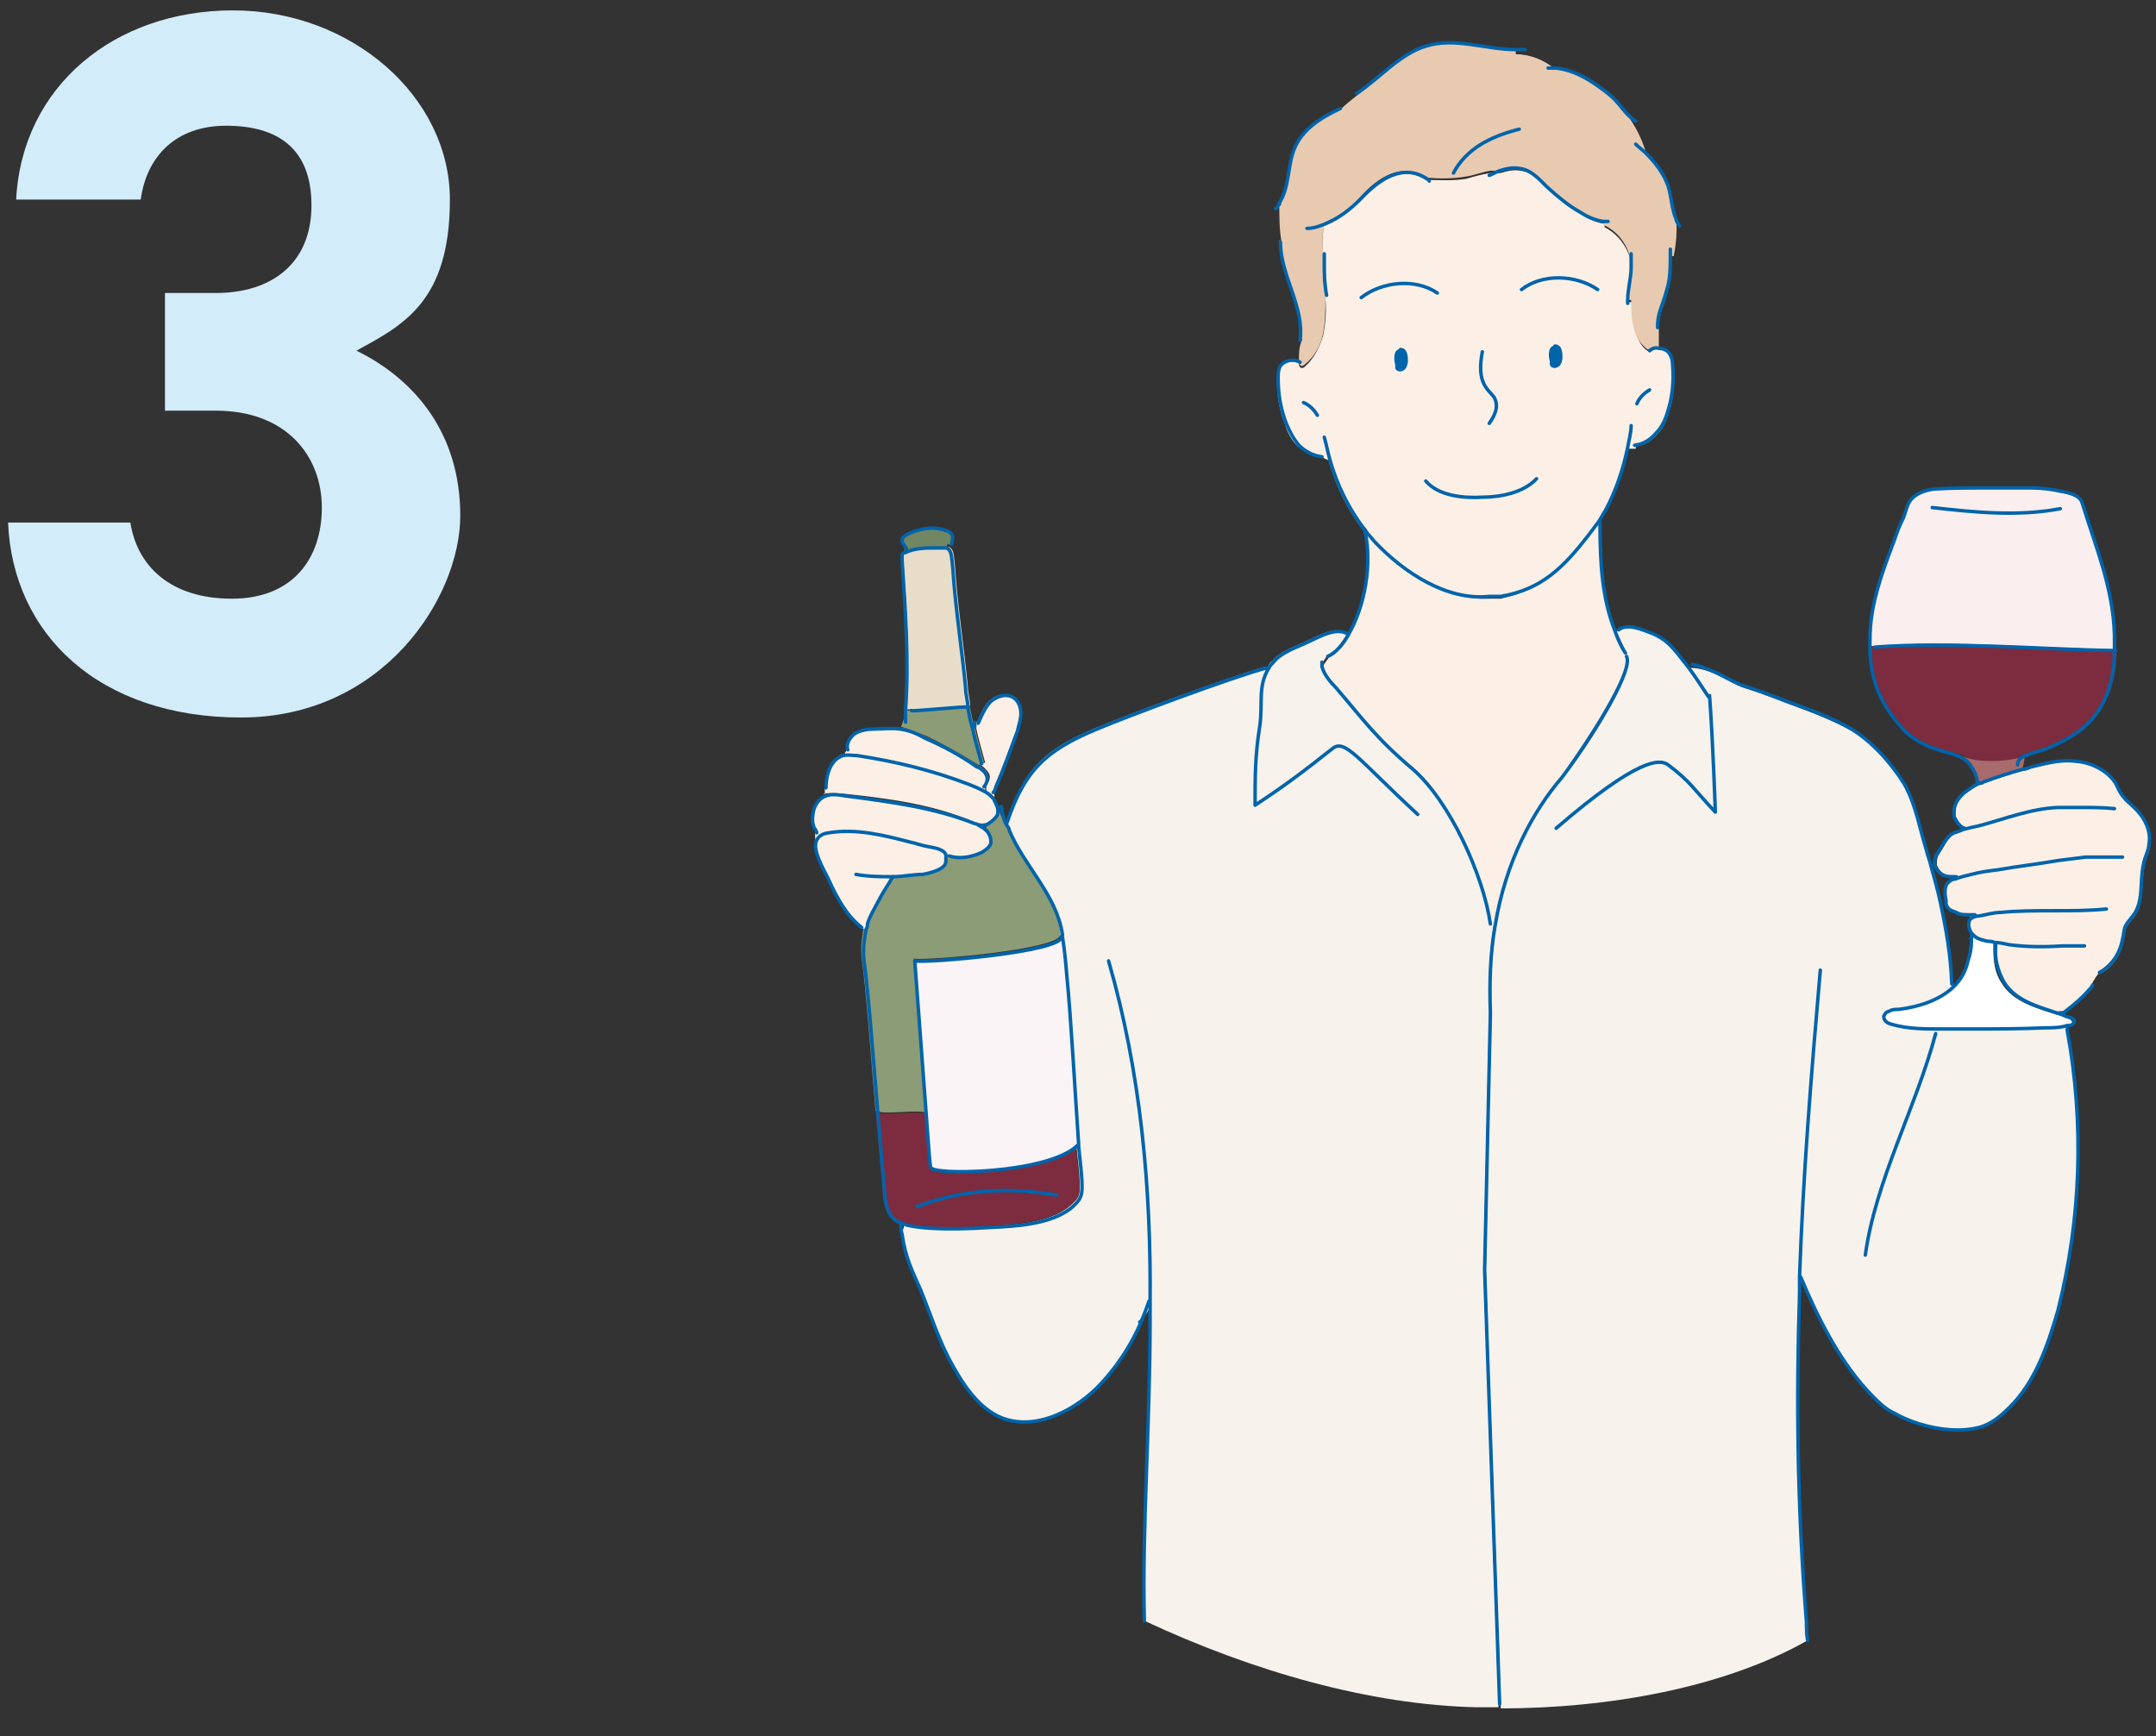<?xml version="1.0" encoding="UTF-8"?>
<svg xmlns="http://www.w3.org/2000/svg" width="186.9" height="150.5" version="1.1" viewBox="0 0 186.9 150.5">
  <rect x="0" y="0" width="186.9" height="150.5" fill="#333333" stroke="none"/>
  <defs>
    <style>
      .cls-1 {
        fill: #0064ab;
      }

      .cls-1, .cls-2 {
        stroke: #0064ab;
        stroke-linecap: round;
        stroke-linejoin: round;
        stroke-width: .3px;
      }

      .cls-3 {
        fill: #faf4f6;
      }

      .cls-4 {
        fill: #d2ecfa;
      }

      .cls-5 {
        fill: #faefee;
      }

      .cls-6 {
        fill: #a96a6b;
      }

      .cls-7 {
        fill: #fff;
      }

      .cls-2 {
        fill: none;
      }

      .cls-8 {
        fill: #e8ddc9;
      }

      .cls-9 {
        fill: #7c2c3e;
      }

      .cls-10 {
        fill: #fcf0e6;
      }

      .cls-11 {
        fill: #e8cab1;
      }

      .cls-12 {
        fill: #718663;
      }

      .cls-13 {
        fill: #f7f2eb;
      }

      .cls-14 {
        fill: #8c9c76;
      }
    </style>
  </defs>
  <!-- Generator: Adobe Illustrator 28.7.1, SVG Export Plug-In . SVG Version: 1.2.0 Build 142)  -->
  <g>
    <g id="_レイヤー_1" data-name="レイヤー_1">
      <g>
        <g>
          <g>
            <path class="cls-5" d="M183.4,55.1c0,.4,0,.9,0,1.3-6.5-.1-14.5-.9-20.9-.3h-.4c0-.8,0-1.5.1-2.3.3-2.5,1.2-4.8,2.1-7.2.2-.6.4-1.1.7-1.7.2-.5.3-1.1.6-1.5.4-.6,1.3-.9,2-1,1.5-.1,2.8-.1,4.4-.1,1.4,0,2.7,0,4.1,0,.9,0,1.7.1,2.6.3.6.1,1.6.3,1.8,1,1.2,3.9,2.7,7.4,2.8,11.5Z"/>
            <path class="cls-9" d="M175.7,65.6c-.6.3-3.8.9-5.7-.2h0c-.7-.2-1.6-.4-2.2-.6-1.1-.4-2.2-1-3-2-.5-.6-.9-1.1-1.3-1.8-.9-1.5-1.3-3.2-1.3-5h.4c6.5-.5,14.4.2,20.9.3,0,2.7-.8,5.3-3.1,7-.8.6-1.8,1.1-2.8,1.5-.4.2-1.2.3-1.7.6h0Z"/>
            <path class="cls-7" d="M179.1,89c-.6.1-1.3.2-1.9.2-2.3.2-4.3.1-6.6.1-.8,0-1.7,0-2.5,0-1.4,0-2.8,0-4.2-.4-.4,0-.8-.4-.7-.7,0-.2.2-.3.4-.4.3-.1.6-.2.9-.2,1.7-.3,3.6-.8,4.8-2,.6-.6,1-1.3,1.2-2.2.2-.6.2-1.2.3-1.7,0-.2.1-.3.2-.5.3.3.8.4,1.2.5.2,0,.4,0,.6.1,0,.1,0,.3,0,.4,0,1.1.1,2.1.7,3,1,1.7,3.1,2.2,4.9,2.8.3,0,.6.2.9.3.5.2.4.6-.1.7,0,0-.1,0-.2,0Z"/>
            <path class="cls-6" d="M175.5,65.7h0c0,.3-.1.6-.2,1-1.2.3-2.3.7-3.4,1.1-.1,0-.2,0-.3.1,0,0,0-.2,0-.2h-.1c0-.4-.2-.8-.5-1.3-.2-.4-.6-.7-1-.9h0c1.9.9,5.1.3,5.7,0h0c0,0-.1,0-.2.1Z"/>
            <path class="cls-10" d="M178.6,87.8s0,0,0,0c-1.8-.6-3.9-1.1-4.9-2.8-.5-.9-.8-2-.7-3,0-.1,0-.3,0-.4-.2,0-.4,0-.6-.1-.4,0-.9-.2-1.2-.5,0,0-.1-.1-.2-.2-.2-.3-.3-.7-.2-1,0-.2,0-.3,0-.5-.4,0-.8,0-1.1-.2-.5-.2-.7-.2-.9-.7,0,0,0-.2,0-.3-.1-.5-.2-1.3.2-1.6.2-.2.4-.3.6-.3,0,0,0-.1,0-.2-.5,0-.9,0-1.3-.4-.2-.2-.3-.4-.4-.6,0,0,0,0,0,0,0-.4,0-.7.3-1.1.4-.6.7-1.4,1.4-1.7,0,0,0,0,0,0,.3-.1.6-.2.8-.3h0c-.4-.2-.7-.6-.9-1,0-.2,0-.3,0-.5,0-.6.4-1.2.9-1.6.4-.3.8-.6,1.3-.8.1,0,.2,0,.3-.1,1.1-.4,2.3-.8,3.4-1.1.2,0,.5-.1.7-.2,1.3-.3,2.6-.7,4-.5,1.3.1,2.7.8,3.4,1.9.2.4.4.9.7,1.2.2.3.5.5.8.8.9.8,1.6,2,1.4,3.2,0,.6-.4,1.2-.5,1.9-.3,1.4,0,2.9-.7,4.1-.3.5-.7.8-.9,1.3-.1.3-.1.7-.2,1-.2,1.2-.9,2.3-2,2.9h-.2c-.3.4-.6.9-.8,1.4h0c-.6.8-1.4,1.4-2.1,2,0,0-.2.1-.3.1Z"/>
            <path class="cls-10" d="M115.3,39.9c-.3,0-.5-.2-.8-.3h0c-.8,0-1.4-.4-2-.9-.5-.5-.9-1.2-1.1-1.9-.5-1.2-.7-2.5-.7-3.9,0-.4,0-.9.3-1.2.4-.4,1.1-.5,1.6-.2h0c0,.1,0,.3.2.4.1,0,.2,0,.3-.1.8-.7,1.3-1.7,1.6-2.7.2-1,.3-2.1.2-3.2,0,0,0-.1,0-.2h0c-.1-1.2-.2-1.9-.2-2.9h0c0-.9-.1-1.8,0-2.7,0-.2,0-.4.1-.6,1.2-.5,2.1-1.2,3.1-2.2,1.5-1.6,3.6-3.1,5.7-1.7,1.2,0,2.3.1,3.5-.1.7-.2,1.4-.4,2.1-.5.3,0,.6,0,.9,0,.6-.2,1.2-.3,1.7-.2,1,.1,1.7.9,2.4,1.6.9.8,1.8,1.6,2.9,2.2.6.4,1.3.7,2,.8v.3c1.4.7,2.3,2.2,2.4,3.7h0c0,.9-.3,1.9-.3,2.8h.3c0,.8,0,1.5.2,2.3.2.7.5,1.5,1.1,1.9,0,0,.2.1.3.1.2-.2.5-.3.8-.2.3,0,.6.1.8.3.3.3.4.8.4,1.2.1,1.3,0,2.6-.4,3.9-.2.7-.5,1.4-1,1.9-.5.6-1.1,1-1.9,1.1v.2c-.2,0-.5,0-.8,0-.4,1.9-1,3.7-1.9,5.4-.2.3-.4.7-.6,1-.3.4-.6.8-.9,1.2-2.1,2.7-4,4.7-7.6,5.3h-1c-3.7.4-7.4-2.1-9.8-4.6-.3-.3-.5-.6-.8-.9,0,0-.1-.2-.2-.3-1.4-1.8-2.4-3.9-3-6ZM135.3,31c0-.3,0-1-.5-1-.5,0-.4.9-.3,1.2,0,0,0,.2,0,.3.1.2.4.2.6,0,.1-.1.2-.4.2-.6ZM121.9,31.4c0-.3,0-1-.5-1-.5,0-.4.9-.3,1.2,0,0,0,.2,0,.3.1.2.4.2.6,0,.1-.1.2-.4.2-.6Z"/>
            <path class="cls-13" d="M168.2,78.2c.5,2.3.9,4.5,1,7.1l.2.2c-1.2,1.2-3.1,1.8-4.8,2-.3,0-.6,0-.9.2-.2,0-.3.2-.4.4,0,.4.3.6.7.7,1.4.4,2.8.4,4.2.4.8,0,1.6,0,2.5,0,2.3,0,4.3,0,6.6-.1.6,0,1.3,0,1.9-.2,0,.1,0,.3,0,.4h0c1.5,8,1.2,16.4-.8,24.3-.8,3.1-2,6.3-4.3,8.5-.8.8-1.7,1.4-2.8,1.7-2.1.5-5.2-.2-7.1-1.3-.7-.4-1.3-.9-1.8-1.4-2.7-2.8-4.8-6.8-6.3-10.4h-.1c0,.5,0,.9,0,1.4-.3,9.3-.2,18.6.6,28.5,0,.5,0,1.1.1,1.6-7.2,4.1-17.3,5.9-26.6,5.9v-.4s-1.3-37.6-1.3-37.6l.5-22.3c-.2-2.7,0-5.2.4-7.5.9-5.7,3.3-10,5.8-12.9,1.1-1.2,5.1-7.1,5.6-9.6h0c0-.4,0-.8-.1-1.2h0c-.3-.6-.6-1.3-.9-1.9h.3c.8-.7,2.1-.1,2.9.2,1.2.5,1.7,1.1,2.5,2.1.2.3.5.6.7.9h.3c1.9.2,3.2,1.3,4.3,1.7,1.3.4,2.6.9,3.9,1.4,1.9.7,3.8,1.4,5.6,2.4,1.8,1.1,3.5,3,4.6,4.8,1,1.8,1.4,3.8,1.9,5.7.1.5.3,1,.4,1.4.3,1.1.6,2.1.8,3.1Z"/>
            <path class="cls-11" d="M111.1,21c-.2-1.1-.2-2.2-.2-3.3h0c.9-1.4.7-3.2,1.3-4.7.7-1.7,2.3-2.7,4-3.5h0c.4-.4.9-.8,1.4-1.2h0c2-1.5,3.7-3.5,6-4.2,2.5-.8,5.2.3,7.8.3v.3c1.2,0,2.5.5,3.4,1.3,1.7.2,3.1,1.1,4.5,2.2,1,.8,1.2,1.4,2,2.1h0c.6.9,1.1,1.9,1.4,3h0c.8.8,1.5,1.7,1.9,2.8.3.9.3,2,.7,2.9.1,1.1,0,2.1-.2,3.2h-.2c0,1,0,2-.3,3-.4,1.5-.7,1.8-.8,2.9h0v2c-.3,0-.6,0-.8.2-.1,0-.2,0-.3-.1-.6-.5-1-1.2-1.1-1.9-.2-.7-.2-1.5-.2-2.3h-.3c0-.9.3-1.9.3-2.8h0c0-1.6-1-3.1-2.4-3.7v-.3c-.7,0-1.3-.4-1.9-.8-1-.6-2-1.4-2.9-2.2-.7-.7-1.4-1.4-2.4-1.6-.6,0-1.2,0-1.7.2-.3,0-.6,0-.9,0-.7.1-1.4.4-2.1.5-1.1.2-2.3.2-3.5.1-2.1-1.4-4.2,0-5.7,1.7-.9,1-1.9,1.7-3.1,2.2,0,.2,0,.4-.1.6-.1.9,0,1.8,0,2.7h0c0,1,0,1.8.2,2.9h0c0,0,0,.1,0,.2,0,1.1,0,2.1-.2,3.2-.2,1-.7,2-1.6,2.7,0,0-.2.2-.3.1-.1,0-.2-.2-.2-.4,0-.6,0-1.3.3-1.9h-.3c.4-3-1.6-5.7-1.7-8.6h0Z"/>
            <path class="cls-10" d="M116.9,55c1.3-2.3,2.1-6.1,1.4-9.1h0c0,0,.1.2.2.3.3.3.5.6.8.9,2.3,2.5,6.1,5,9.8,4.8h1c3.5-.8,5.4-2.7,7.6-5.4.3-.4.6-.8.9-1.2h.2c0,3.8.2,6.7,1.3,9.5.2.6.5,1.3.9,1.9h0c0,.4.1.8.1,1.1h0c-.6,2.5-4.6,8.4-5.6,9.6-2.5,2.9-4.9,7.3-5.8,12.9h-.4c-.6-4.3-3.4-10.7-6.7-13.5-3.2-2.7-4.3-4.4-6.7-7.1-.5-.6-1-1.1-1.2-1.8,0-.3.3-.6.5-.9h0c.6-.3,1.3-1,1.8-1.9Z"/>
            <path class="cls-13" d="M99.8,113.1c-.2.5-.5.9-.8,1.3,0,0,0,0,0,0-.9,2.2-2.3,4.3-4,6-2.2,2.1-5.4,3.6-8.2,2.5-1.9-.8-3.2-2.6-4.2-4.5-1.2-2.1-1.9-4.4-2.8-6.6-.6-1.5-1.2-2.7-1.6-4.8,0-.3.2-.6.2-.9.8.2,2.8.5,7.4.2,2.2-.1,5.7-.3,7.3-2.1.4-.4.5-.8.5-1.4,0-1.2-.2-2.4-.3-3.6,0,0,0-.1,0-.2-.2-2.8-.7-11.5-1-14.3-.1-1.2-.2-2.4-.4-3.6,0,0,0-.2,0-.2-.5-3.4-3.3-5.9-4.6-9,0-.2-.2-.4-.3-.6h.2c1.5-4.5,3.2-6.3,7.8-8.2,2.6-1.1,11.7-4.5,14.7-5.3h.2c.1-.2.2-.4.4-.5.7-.9,2.1-1.3,3.1-1.8.9-.4,2.4-1.3,3.4-.6h0c-.5.9-1.1,1.6-1.8,2h0c-.2.3-.4.6-.5.9.2.7.7,1.3,1.2,1.8,2.4,2.8,3.5,4.4,6.7,7.1,3.2,2.8,6.1,9.2,6.7,13.4h.4c-.4,2.4-.5,4.8-.4,7.6l-.5,22.3,1.3,37.6v.4c-.7,0-1.3,0-1.9,0-9.2-.2-19.4-3.1-28.8-7.5h0c-.2-8.2.4-16.7.5-26.3,0-.4,0-.8,0-1.2Z"/>
            <path class="cls-9" d="M78.4,106.1c-.4,0-.5-.2-.5-.2-1.6-.4-1.3-2.6-1.5-3.9-.1-1.4-.3-3.4-.5-5.6h.3c0,.4,4-.2,4,.2h0c.2,2.6.3,4.5.4,4.5,0,.7,10.1.6,12.7-1.9h0c0,1.2.2,2.4.3,3.6,0,.6,0,1-.5,1.4-1.6,1.7-5.1,1.9-7.3,2.1-4.6.3-6.6,0-7.4-.2Z"/>
            <path class="cls-3" d="M79.3,83.3c1.1.2,12.8-.8,12.7-2.1h0c.2,1.2.3,2.4.4,3.6.3,2.8.8,11.5,1,14.3,0,0,0,.1,0,.2h0c-2.5,2.5-12.6,2.6-12.7,1.9,0,0-.2-1.9-.4-4.5-.4-5.3-1-13.4-1-13.4Z"/>
            <path class="cls-14" d="M81.7,75c.2-.2.3-.3.2-.6,0-.1,0-.3,0-.4h.3c.9.2,2,0,2.8-.4.4-.2.8-.5.8-.9,0-.3,0-.6-.3-.9,0-.2,0-.3,0-.5.6-.2.9-.8,1-1,0-.1,0-.3,0-.4h.1c0,.5.2.9.4,1.3,0,.2.2.4.3.6,1.4,3.1,4.1,5.5,4.6,9,0,0,0,.2,0,.2h0c.2,1.3-11.6,2.3-12.7,2.1,0,0,.6,8.1,1,13.4h0c0-.4-4,.2-4-.2h-.3c-.4-4.6-.8-10.3-1.2-13.2-.1-.9,0-1.9.2-2.8,0-.1,0-.3.1-.4.2-.7.5-1.3.9-1.9.4-.7.8-1.5,1.3-2.2h0c.9-.1,1.7-.2,2.6-.3.4,0,1.3-.3,1.8-.7Z"/>
            <path class="cls-14" d="M78.6,61.7s0,0,0-.1h.4c0,.2,4.8-.4,4.9-.3h.2c.1.6.2,1.2.4,1.7.2,1,.5,2,.8,3.1l-.4.2s0,0-.1,0c-1.4-.9-3-1.8-4.5-2.5-.7-.3-1.5-.6-2.2-.8,0,0,0,0,0,0,.2-.4.3-.9.4-1.3h0Z"/>
            <path class="cls-10" d="M84.5,63c0-.1,0-.2,0-.4h.2c.3-.7.6-1.4,1.1-1.9.6-.5,1.4-.7,2-.3.4.3.6.8.6,1.4,0,.5-.2,1-.3,1.5-.6,1.6-1.2,3.3-1.9,4.9,0,.4,0,.7,0,1.1,0-.1-.1-.2-.2-.3-.2-.2-.3-.3-.5-.4h0c0-.2,0-.4,0-.6.3-.2.4-.7.2-1-.2-.3-.4-.5-.7-.7l.4-.2c-.3-1.1-.6-2.1-.8-3.1Z"/>
            <path class="cls-8" d="M82.1,47.4c.1,0,.2,0,.3.1.3.2.3.8.4,1.7.2,3.2.8,7.1,1.1,10.3,0,.6.2,1.1.2,1.7h-.2c-.2,0-4.9.5-4.9.3h-.4c.3-4.3,0-8.6-.3-13.1,0-.1,0-.2,0-.3,0,0,0-.1,0-.2,0-.1.2-.2.3-.2.8-.4,1.8-.4,2.7-.4.2,0,.5,0,.7,0Z"/>
            <path class="cls-10" d="M77.4,75.9h0c-.4.8-.9,1.5-1.3,2.3-.3.6-.7,1.2-.9,1.9,0,.1,0,.3-.1.4h-.4c-1.3-1.1-2.1-2.6-2.8-4.1-.3-.7-1.2-2.1-1.2-3.1,0-.5.3-1,1.1-1.1,2.4-.4,4.8.2,7.1.8.5.1,1,.3,1.6.4.5.1,1.3.2,1.5.7,0,.1,0,.2,0,.4,0,.2,0,.4-.2.6-.4.4-1.3.6-1.8.7-.9,0-1.7.2-2.6.2Z"/>
            <path class="cls-12" d="M82.1,47.2c0,0,0,.2,0,.3-.2,0-.5,0-.7,0-.9,0-1.9,0-2.7.4-.1,0-.2.1-.3.2,0-.3,0-.5,0-.8,0,0-.1-.2-.2-.3,0-.2,0-.4.2-.5.1-.1.3-.2.5-.3,1-.4,2.1-.6,3.1-.2.2,0,.4.2.5.3.2.3,0,.6,0,.9h-.4Z"/>
            <path class="cls-10" d="M74.4,65.5c-.4,0-.8-.1-1.2,0,0-.2.1-.3.2-.5h.2c-.2-.6.2-1.2.6-1.5.5-.3,1.1-.4,1.7-.4.7,0,1.5-.1,2.2,0,0,0,0,0,0,0,.8.1,1.5.4,2.2.8,1.6.7,3.1,1.5,4.5,2.5,0,0,0,0,.1,0,.3.2.6.4.7.7.2.3,0,.8-.2,1,0,.2,0,.4,0,.5h0c-.4-.3-1-.5-1.5-.7-3.1-1.2-6.4-2-9.7-2.5Z"/>
            <path class="cls-10" d="M71.5,68.9c0-.2,0-.4,0-.6h.1c0-1.1.4-2.5,1.5-2.8,0,0,0,0,0,0,.4-.1.8,0,1.2,0,3.3.5,6.6,1.3,9.7,2.5.5.2,1,.4,1.5.7.2.1.4.3.5.4,0,0,.2.2.2.3.1.2.2.4.3.7,0,.2,0,.3,0,.4,0,.2-.4.7-1,1-.2,0-.4.1-.6,0-.2-.1-.4-.2-.6-.3-3.5-1.5-7.4-2-11.2-2.4-.6,0-1.1-.1-1.7,0,0,0,0,0,0,0Z"/>
            <path class="cls-10" d="M70.6,71.7c-.2-.4-.2-.9-.1-1.4.1-.6.5-1.2,1.1-1.4,0,0,0,0,0,0,.5-.2,1.1-.1,1.7,0,3.8.5,7.7,1,11.2,2.4.2,0,.4.2.6.3.2.1.4.3.5.4.2.3.3.5.3.9,0,.4-.5.7-.8.9-.9.4-1.9.6-2.8.3h-.3c-.3-.5-1.1-.5-1.5-.7-.5-.1-1-.3-1.6-.4-2.3-.6-4.7-1.2-7.1-.8-.8.1-1.1.6-1.1,1.1h0c0-.5-.1-1.1,0-1.6h0Z"/>
          </g>
          <g>
            <path class="cls-2" d="M111,21c0,2.9,2.1,5.6,1.7,8.5"/>
            <path class="cls-2" d="M110.9,17.6c.9-1.4.7-3.2,1.3-4.7.7-1.7,2.3-2.7,4-3.5"/>
            <path class="cls-2" d="M110.6,18.1c.1-.1.2-.3.3-.4"/>
            <path class="cls-2" d="M117.6,8.1c2-1.3,3.7-3.4,6-4.1,2.5-.8,5.2.3,7.8.3.3,0,.6,0,.8,0"/>
            <path class="cls-2" d="M134.2,5.9c.2,0,.5,0,.7,0,1.7.2,3.1,1.1,4.5,2.2,1,.8,1.2,1.4,2,2.1.1.1.2.2.4.3"/>
            <path class="cls-2" d="M141.8,12.5c.3.3.6.5.9.8.8.8,1.5,1.7,1.9,2.8.3.9.3,2,.7,2.9,0,.2.2.4.3.6"/>
            <path class="cls-2" d="M144.8,21.6c0,.2,0,.3,0,.5,0,1,0,2.1-.3,3-.4,1.5-.7,1.8-.8,2.9,0,.1,0,.3,0,.4"/>
            <path class="cls-2" d="M114.8,22c0,.2,0,.5,0,.7,0,1,0,1.8.2,2.9"/>
            <path class="cls-2" d="M113.3,19.8c.6,0,1.1-.2,1.6-.4,1.2-.5,2.1-1.2,3.1-2.2,1.5-1.6,3.6-3.1,5.7-1.7,0,0,.2.1.2.2"/>
            <path class="cls-2" d="M126,15c.5-1,1.4-1.9,2.4-2.5,1-.6,2.1-1,3.3-1.3"/>
            <path class="cls-2" d="M129.1,15.2c.3-.1.6-.3.9-.4.6-.2,1.2-.3,1.7-.2,1,.1,1.7.9,2.4,1.6.9.8,1.8,1.6,2.9,2.2.6.4,1.3.7,2,.8.1,0,.3,0,.4,0"/>
            <path class="cls-2" d="M141.4,22c0,.4,0,.8,0,1.2,0,.9-.3,1.9-.3,2.8,0,0,0,.2,0,.3"/>
            <path class="cls-2" d="M112.7,31.4c-.5-.3-1.2-.2-1.6.2-.3.3-.3.8-.3,1.2,0,1.3.2,2.6.7,3.9.3.7.6,1.3,1.1,1.9.5.5,1.2.9,2,1"/>
            <path class="cls-2" d="M113,34.9c.5.2.9.6,1.2,1.1"/>
            <path class="cls-2" d="M143,30.4h0c.2-.2.5-.3.8-.2.3,0,.6.1.8.3.3.3.4.8.4,1.2.1,1.3,0,2.6-.4,3.9-.2.7-.5,1.4-1,1.9-.5.6-1.1,1-1.9,1.1"/>
            <path class="cls-2" d="M141.4,36.9c0,.6-.2,1.3-.3,1.9-.4,1.9-1,3.7-1.9,5.4-.2.3-.4.7-.6,1-.3.4-.6.8-.9,1.2-2.1,2.7-4,4.7-7.6,5.3h-1c-3.7.4-7.4-2.1-9.8-4.6-.3-.3-.5-.6-.8-.9,0,0-.1-.2-.2-.3-1.4-1.8-2.4-3.9-3-6-.2-.7-.3-1.3-.5-2"/>
            <path class="cls-2" d="M143,33.8c-.5.3-.9.7-1.1,1.2"/>
            <path class="cls-1" d="M121.4,30.4c-.5,0-.4.9-.3,1.2,0,0,0,.2,0,.3.1.2.4.2.6,0,.1-.1.2-.4.2-.6,0-.3,0-1-.5-1Z"/>
            <path class="cls-1" d="M134.8,30.1c-.5,0-.4.9-.3,1.2,0,0,0,.2,0,.3.1.2.4.2.6,0,.1-.1.2-.4.2-.6,0-.3,0-1-.5-1Z"/>
            <path class="cls-2" d="M128.5,30.5c-.2,1.1-.3,2.3.4,3.2.2.3.6.6.7.9.3.7,0,1.4-.5,2.1"/>
            <path class="cls-2" d="M118,25.8c1.8-1.4,4.7-1.7,6.6-.4"/>
            <path class="cls-2" d="M131.9,25.1c1.8-1.4,4.7-1.3,6.6,0"/>
            <path class="cls-2" d="M123.6,41.7c1.1,1.3,3.3,1.5,4.9,1.4,1.6,0,3.6-.4,4.7-1.6"/>
            <path class="cls-2" d="M122.9,70.6c-5.2-4.8-6.3-6.6-7.4-5.7-2.4,1.9-4.1,3.2-6.7,4.9,0-2.5,0-4.3.4-6.8.3-2-.2-3.5.8-5.1.1-.2.2-.3.4-.5.7-.9,2.1-1.3,3.1-1.8.9-.4,2.4-1.3,3.4-.6"/>
            <path class="cls-2" d="M87.3,71.3c1.5-4.4,3.2-6.2,7.8-8.1,2.6-1.1,11.7-4.5,14.7-5.3"/>
            <path class="cls-2" d="M118.3,45.9c.7,3,0,6.7-1.4,9.1-.5.9-1.1,1.6-1.8,1.9"/>
            <path class="cls-2" d="M138.7,45.3c0,3.7.2,6.6,1.3,9.4.2.6.5,1.3.9,1.9"/>
            <path class="cls-2" d="M182.6,78.8c-3,.3-6.1,0-9.2.3-.6,0-1.2.2-1.8.3-.3,0-.6.1-.8.3,0,0-.1.1-.1.2-.1.3,0,.7.2,1,0,0,.1.1.2.2.3.3.8.4,1.2.5.2,0,.4,0,.6.1.4,0,.8.1,1.3.2,1.5.2,3.1.2,4.6.1.6,0,1.3,0,1.9,0"/>
            <path class="cls-2" d="M171.2,79.3c-.2,0-.3,0-.5,0-.4,0-.8,0-1.1-.2-.5-.2-.7-.2-.9-.7,0,0,0-.2,0-.3-.1-.5-.2-1.3.2-1.6.2-.2.4-.3.6-.3,0,0,0,0,0,0,.5-.2,1-.3,1.4-.4.7-.2,1.5-.3,2.3-.4,1.7-.3,3.5-.5,5.2-.8.8-.1,1.6-.2,2.4-.3.5,0,1.1,0,1.6,0,.5,0,1,0,1.6,0"/>
            <path class="cls-2" d="M169.6,76c0,0-.1,0-.2,0-.5,0-.9,0-1.3-.4-.2-.2-.3-.4-.4-.6,0,0,0,0,0,0,0-.4,0-.7.3-1.1.4-.6.7-1.4,1.4-1.7,0,0,0,0,0,0,.3-.1.6-.2.8-.3.4-.1.8-.2,1.3-.3,2.3-.6,4.5-1.5,6.9-1.6.7,0,1.4,0,2,0,1,0,1.9,0,2.9.1"/>
            <path class="cls-2" d="M170.3,71.8c-.4-.1-.7-.6-.9-1,0-.2,0-.3,0-.5,0-.6.4-1.2.9-1.6.4-.3.8-.6,1.3-.8.1,0,.2,0,.3-.1,1.1-.4,2.3-.8,3.4-1.1.2,0,.5-.1.7-.2,1.3-.3,2.6-.7,4-.5,1.3.1,2.7.8,3.4,1.9.2.4.4.9.7,1.2.2.3.5.5.8.8.9.8,1.6,2,1.4,3.2,0,.6-.4,1.2-.5,1.9-.3,1.4,0,2.9-.7,4.1-.3.5-.7.8-.9,1.3-.1.3-.1.7-.2,1-.2,1.2-.9,2.3-2,2.9"/>
            <path class="cls-2" d="M171.4,67.9s0,0,0-.1c0-.4-.2-.9-.5-1.3-.2-.4-.6-.7-1-.9-.7-.3-1.6-.5-2.2-.7-1.1-.4-2.2-1-3-2-.5-.6-.9-1.1-1.3-1.8-.9-1.5-1.3-3.2-1.3-5,0-.8,0-1.5.1-2.3.3-2.5,1.2-4.8,2.1-7.2.2-.6.4-1.1.7-1.7.2-.5.3-1.1.6-1.5.4-.6,1.3-.9,2-1,1.5-.1,2.8-.1,4.4-.1,1.4,0,2.7,0,4.1,0,.9,0,1.7.1,2.6.3.6.1,1.6.3,1.8,1,1.2,3.9,2.7,7.4,2.8,11.5,0,.4,0,.9,0,1.3,0,2.7-.8,5.3-3.1,7-.8.6-1.8,1.1-2.8,1.5-.4.2-1.2.3-1.7.6,0,0-.1,0-.2,0-.3.2-.6.4-.6.8"/>
            <path class="cls-2" d="M167.5,44c3.6.4,7.4.8,11.1.1"/>
            <path class="cls-2" d="M162.5,56.1c6.5-.5,14.4.2,20.9.3h0"/>
            <path class="cls-2" d="M170.9,81.1c0,.2,0,.3,0,.5,0,.6-.1,1.1-.3,1.7-.2.9-.6,1.6-1.2,2.2-1.2,1.2-3.1,1.8-4.8,2-.3,0-.6,0-.9.2-.2,0-.3.2-.4.4,0,.4.3.6.7.7,1.4.4,2.8.4,4.2.4.8,0,1.6,0,2.5,0,2.3,0,4.3,0,6.6-.1.6,0,1.3,0,1.9-.2,0,0,.1,0,.2,0,.5-.1.6-.5.1-.7-.3,0-.6-.2-.9-.3-1.8-.6-3.9-1.1-4.9-2.8-.5-.9-.8-2-.7-3,0-.1,0-.2,0-.3"/>
            <path class="cls-2" d="M178.5,87.8s.1,0,.2,0c.1,0,.2,0,.3-.1.8-.6,1.5-1.2,2.1-1.9.1-.1.2-.2.3-.4"/>
            <path class="cls-2" d="M114.6,57.4c0,.2,0,.3,0,.4.2.7.7,1.3,1.2,1.8,2.4,2.8,3.5,4.4,6.7,7.1,3.2,2.8,6.1,9.2,6.7,13.4"/>
            <path class="cls-2" d="M141,56.9c.1.2.1.5,0,.9-.6,2.5-4.6,8.3-5.6,9.6-2.5,2.9-4.9,7.3-5.8,12.9-.4,2.3-.5,4.8-.4,7.5l-.5,22.3,1.3,37.6"/>
            <path class="cls-2" d="M79,61.6c0,.1,4.8-.4,4.9-.3,0,0,0,0,0,0"/>
            <path class="cls-2" d="M92,81.2s0,0,0,0c.2,1.3-11.6,2.3-12.7,2.1,0,0,.6,8.1,1,13.4.2,2.6.3,4.5.4,4.5,0,.7,10.1.6,12.7-1.9"/>
            <path class="cls-2" d="M78.5,62.6c0-.3,0-.6,0-.9,0,0,0,0,0-.1.3-4.3,0-8.5-.3-13,0-.1,0-.2,0-.3,0,0,0-.1,0-.2,0-.1.2-.2.3-.2.8-.4,1.8-.4,2.7-.4.2,0,.5,0,.7,0,.1,0,.2,0,.3.1.3.2.3.8.4,1.7.2,3.2.8,7.1,1.1,10.3,0,.6.2,1.1.2,1.7.1.6.2,1.2.4,1.8.2,1,.5,2,.8,3.1"/>
            <path class="cls-2" d="M73.5,65s0,0,0,0c-.2-.5.2-1.1.6-1.4.5-.3,1.1-.4,1.7-.4.7,0,1.5-.1,2.2,0,0,0,0,0,0,0,.8.1,1.5.4,2.2.8,1.6.7,3.1,1.5,4.5,2.5,0,0,0,0,.1,0,.3.2.6.4.7.7.2.3,0,.8-.2,1,0,0,0,0,0,0"/>
            <path class="cls-2" d="M71.6,68.3c0-1.1.4-2.5,1.5-2.8,0,0,0,0,0,0,.4-.1.8,0,1.2,0,3.3.5,6.6,1.3,9.7,2.5.5.2,1,.4,1.5.7.2.1.4.3.5.4,0,0,.2.2.2.3.1.2.2.4.3.7,0,.2,0,.3,0,.4,0,.2-.4.7-1,1-.2,0-.4.1-.6,0,0,0,0,0,0,0"/>
            <path class="cls-2" d="M70.8,72.2c0-.1-.1-.3-.2-.4-.2-.4-.2-.9-.1-1.4.1-.6.5-1.2,1.1-1.4,0,0,0,0,0,0,.5-.2,1.1-.1,1.7,0,3.8.5,7.7,1,11.2,2.4.2,0,.4.2.6.3.2.1.4.3.5.4.2.3.3.5.3.9,0,.4-.5.7-.8.9-.9.4-1.9.6-2.8.3"/>
            <path class="cls-2" d="M84.8,62.7c.3-.7.6-1.4,1.1-1.9.6-.5,1.4-.7,2-.3.4.3.6.8.6,1.4,0,.5-.2,1-.3,1.5-.6,1.6-1.2,3.3-1.9,4.9,0,.1-.1.3-.2.4"/>
            <path class="cls-2" d="M78.6,47.7c0-.2-.1-.3-.2-.4,0,0-.1-.2-.2-.3,0-.2,0-.4.2-.5.1-.1.3-.2.5-.3,1-.4,2.1-.6,3.1-.2.2,0,.4.2.5.3.2.3,0,.6,0,.9"/>
            <path class="cls-2" d="M74.7,80.4c-1.3-1-2.1-2.5-2.8-4-.3-.7-1.2-2.1-1.2-3.1,0-.5.3-1,1.1-1.1,2.4-.4,4.8.2,7.1.8.5.1,1,.3,1.6.4.5.1,1.3.2,1.5.7,0,.1,0,.2,0,.4,0,.2,0,.4-.2.6-.4.4-1.3.6-1.8.7-.9,0-1.7.2-2.6.2-1,0-2.1,0-3.2-.2"/>
            <path class="cls-2" d="M77.4,76s0,0,0,0c-.4.7-.9,1.4-1.3,2.2-.3.6-.7,1.2-.9,1.9,0,.1,0,.3-.1.4-.2.9-.3,1.9-.2,2.8.4,2.9.8,8.5,1.2,13.2.2,2.2.3,4.2.5,5.6.1,1.3,0,3.5,1.5,3.9,0,0,.1,0,.5.2.8.2,2.8.5,7.4.2,2.2-.1,5.7-.3,7.3-2.1.4-.4.5-.8.5-1.4,0-1.2-.2-2.4-.3-3.6,0,0,0-.1,0-.2-.2-2.8-.7-11.5-1-14.3-.1-1.2-.2-2.4-.4-3.6,0,0,0-.2,0-.2-.5-3.4-3.3-5.9-4.6-9,0-.2-.2-.4-.3-.6-.2-.4-.3-.9-.4-1.4,0,0,0,0,0-.1"/>
            <path class="cls-2" d="M79.5,104.6c3.9-1.5,8-1.7,12.1-1"/>
            <path class="cls-2" d="M99,114.4c.2-.5.4-1,.6-1.6"/>
            <path class="cls-2" d="M78.1,106.2c0,.3,0,.5.1.8.3,2.1.9,3.2,1.6,4.8.9,2.2,1.6,4.5,2.8,6.6,1,1.8,2.3,3.7,4.2,4.5,2.8,1.1,6-.4,8.2-2.5,1.7-1.7,3.1-3.8,4-6"/>
            <path class="cls-2" d="M157.8,84.1c-.8,9.2-1.5,17.9-1.8,26.6,0,.5,0,.9,0,1.4-.3,9.3-.2,18.6.6,28.5,0,.5,0,1.1.1,1.6"/>
            <path class="cls-2" d="M96.1,83.3c2.8,9.7,3.7,19.7,3.6,29.8,0,.4,0,.8,0,1.2,0,9.5-.7,18-.5,26.2"/>
            <path class="cls-2" d="M156.1,110.7c1.5,3.6,3.5,7.6,6.3,10.4.5.5,1.1,1.1,1.8,1.4,1.9,1.1,4.9,1.8,7.1,1.3,1.1-.2,2-.9,2.8-1.7,2.3-2.2,3.4-5.4,4.3-8.5,2-7.9,2.3-16.2.8-24.3,0,0,0,0,0-.1"/>
            <path class="cls-2" d="M161.7,108.8c.9-6.5,4.4-12.8,6.1-19.2"/>
            <path class="cls-2" d="M140.3,54.6c.8-.6,2.1,0,2.9.3,1.2.5,1.7,1.1,2.5,2.1.2.3.5.6.7.9.6.8,1.1,1.6,1.7,2.5"/>
            <path class="cls-2" d="M148.2,60.3c.3,4.1.5,10.1.5,10.1-1.9-2-2.1-2.6-4.1-4.1-.7-.5-2.5-.7-9.7,5.5"/>
            <path class="cls-2" d="M169.2,85.3c-.1-2.6-.5-4.8-1-7.1-.2-1-.5-2-.8-3.1-.1-.5-.3-.9-.4-1.4-.6-1.9-.9-3.9-1.9-5.7-1.1-1.8-2.8-3.7-4.6-4.8-1.7-1-3.7-1.7-5.6-2.4-1.3-.5-2.6-1-3.9-1.4-1.1-.4-2.4-1.4-4.3-1.8"/>
            <line class="cls-2" x1="110.9" y1="17.7" x2="110.9" y2="17.6"/>
            <path class="cls-2" d="M84.5,63c0-.1,0-.2,0-.4"/>
            <path class="cls-2" d="M99,114.4s0,0,0,0c0,0-.1.2-.2.2"/>
          </g>
        </g>
        <path class="cls-4" d="M14.3,25.4h4.4c4.9,0,8.3-2.6,8.3-7.6s-3-6.9-7.4-6.9-6.9,2.7-7.4,6.4H1.4C1.9,7.5,9.9.9,20.2.9s18.8,7.5,18.8,16.4-4.1,10.9-8.1,13.1c5.1,2.5,9,7.2,9,14.3s-6.7,17.5-19,17.5S1.1,55,.7,45.3h10.6c.6,3.8,3.5,6.6,8.8,6.6s7.8-3.5,7.8-7.9-3-8.4-9.2-8.4h-4.4v-10.2Z"/>
      </g>
    </g>
  </g>
</svg>